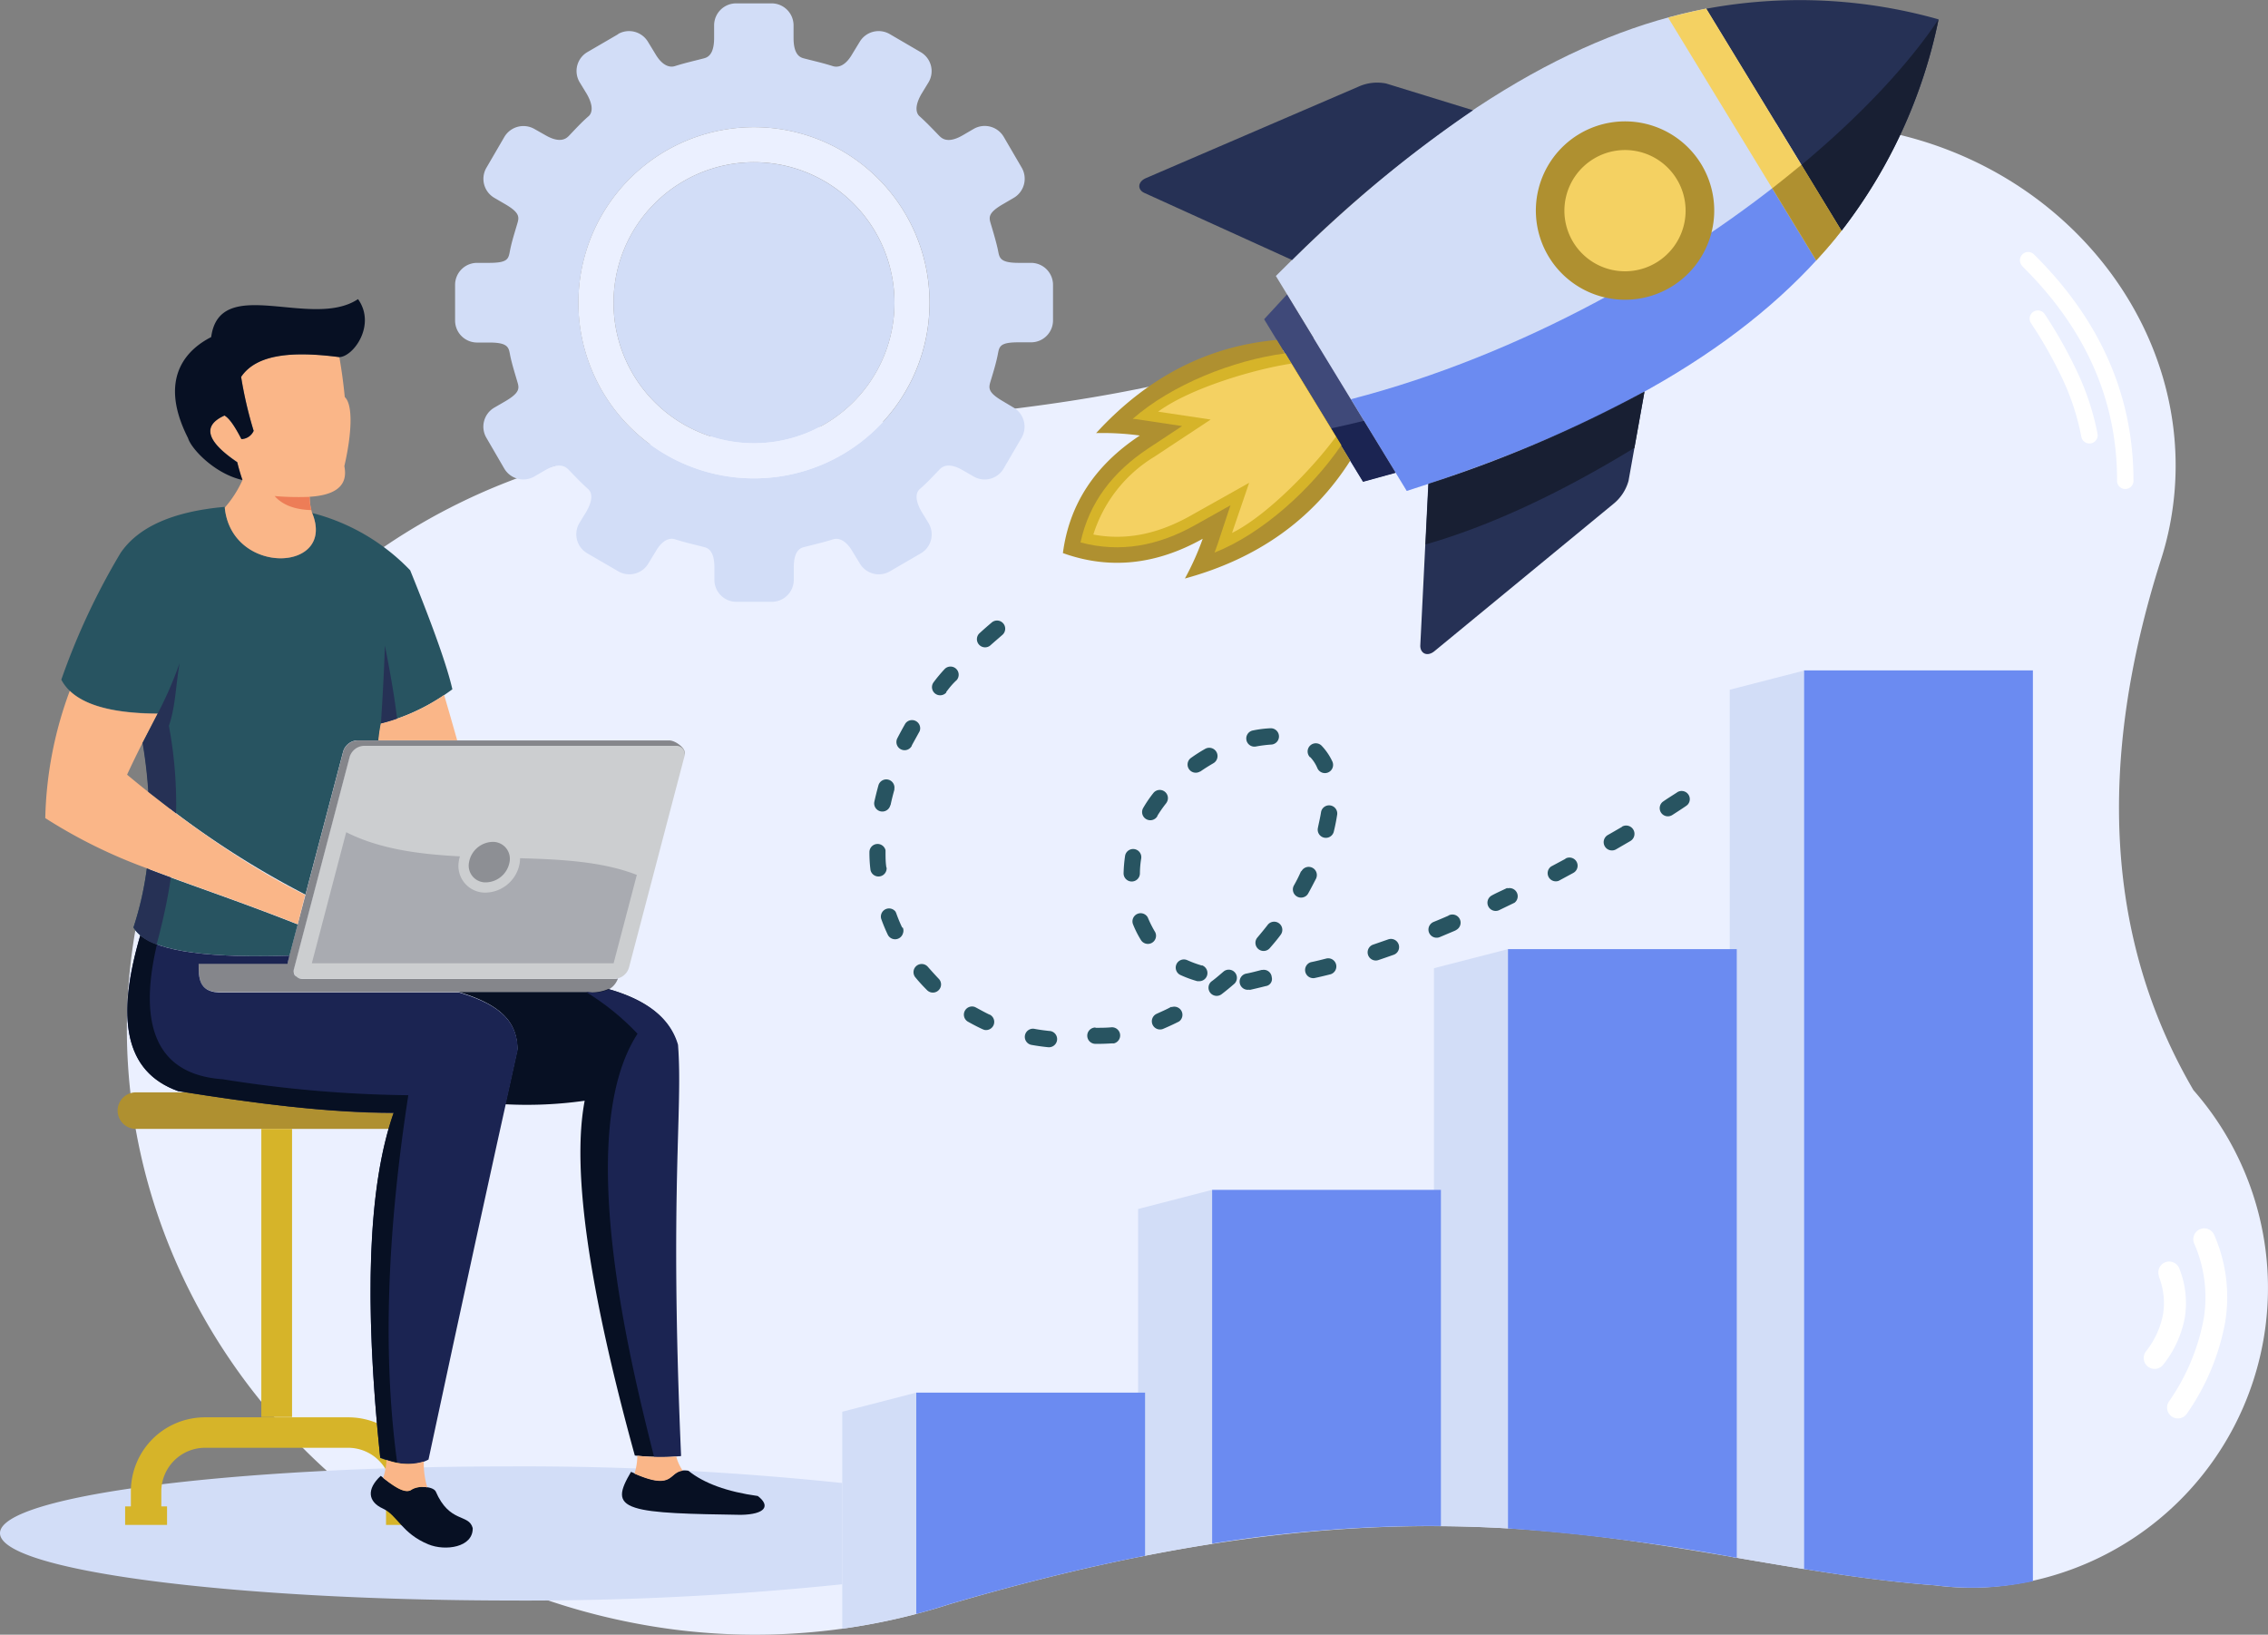 <svg xmlns="http://www.w3.org/2000/svg" viewBox="0 0 316.61 228.17"><rect x="0" y="0" width="316.61" height="228.17" fill="#808080" stroke="none"/><defs><style>.cls-1{fill:#ebf0ff;}.cls-1,.cls-10,.cls-11,.cls-12,.cls-13,.cls-14,.cls-15,.cls-17,.cls-18,.cls-19,.cls-2,.cls-20,.cls-3,.cls-4,.cls-5,.cls-6,.cls-7,.cls-8,.cls-9{fill-rule:evenodd;}.cls-2{fill:#d2ddf7;}.cls-3{fill:#6b8bf1;}.cls-4{fill:#fff;}.cls-5{fill:#285461;}.cls-6{fill:#071023;}.cls-7{fill:#ccced0;}.cls-8{fill:#85868b;}.cls-9{fill:#a9abb1;}.cls-10{fill:#8d8f94;}.cls-11{fill:#fab688;}.cls-12{fill:#1b2452;}.cls-13{fill:#ed7d57;}.cls-14{fill:#af9030;}.cls-15,.cls-16{fill:#d6b429;}.cls-17{fill:#263155;}.cls-18{fill:#3f4979;}.cls-19{fill:#f4d162;}.cls-20{fill:#181f33;}</style></defs><g id="Calque_2" data-name="Calque 2"><g id="Calque_1-2" data-name="Calque 1"><path class="cls-1" d="M306.2,152.16a41.85,41.85,0,0,1-30.26,69.45h0a40.26,40.26,0,0,1-5.78-.33c-37.47-2.84-65.65-18.53-137.55,2.62h0a88.75,88.75,0,0,1-44.64,2.54C41.06,217.15,10.31,173,19.26,127.9c6.35-32.06,31-56,61.58-63.85h0c22.62-6.2,59.85-3,95-14.08,30.46-9.58,52.57-38.12,84.62-32.07.84.12,1.69.27,2.54.44,27,5.35,44.85,30,39.89,55.06a42.22,42.22,0,0,1-1.21,4.68h0Q288,121,306.2,152.16Z"/><path class="cls-2" d="M117.58,197.05l10.33-2.67v30.89a86.2,86.2,0,0,1-10.33,2.06V197.05ZM251.8,219c-3.43-.55-6.86-1.14-10.33-1.73v-121l10.33-2.66V219Zm-41.29-5.66q-5-.3-10.33-.32V135.14l10.33-2.66v80.86Zm-41.3,2.15q-5,.78-10.33,1.85V168.75l10.33-2.67Z"/><path class="cls-3" d="M127.91,194.38h31.94v22.77c-8.36,1.64-17.4,3.85-27.28,6.75h0c-1.54.5-3.09.95-4.66,1.37V194.38Zm155.84,26.34a40.63,40.63,0,0,1-7.81.89h0a40.26,40.26,0,0,1-5.78-.33c-6.29-.47-12.31-1.31-18.32-2.28V93.57h31.95V220.72Zm-41.3-3.28a282.4,282.4,0,0,0-31.94-4.1V132.48h31.94v85ZM201.15,213a194.48,194.48,0,0,0-31.94,2.46V166.08h31.94Z"/><path class="cls-4" d="M282.32,37.14a1.15,1.15,0,0,1,0-1.63,1.14,1.14,0,0,1,1.62,0Q297.79,49.21,297.83,67a1.15,1.15,0,1,1-2.29,0q0-16.78-13.22-29.83Zm1.17,7.91a61.15,61.15,0,0,1,4.51,8A34.24,34.24,0,0,1,290.56,61a1.15,1.15,0,0,0,2.26-.42,36.35,36.35,0,0,0-2.73-8.43,63.48,63.48,0,0,0-4.68-8.35,1.15,1.15,0,0,0-1.92,1.26Z"/><path class="cls-4" d="M306.31,173.58a1.52,1.52,0,1,1,2.79-1.21,21.63,21.63,0,0,1,1.54,12.13,32.55,32.55,0,0,1-5.34,12.8,1.51,1.51,0,1,1-2.53-1.66,29.59,29.59,0,0,0,4.87-11.6,18.64,18.64,0,0,0-1.33-10.46Zm-4.95,4.56a10,10,0,0,1,.6,5.29,11.88,11.88,0,0,1-2.39,5.2,1.52,1.52,0,0,0,2.42,1.84,14.89,14.89,0,0,0,3-6.53,13,13,0,0,0-.76-6.88,1.51,1.51,0,0,0-2.83,1.08Z"/><path class="cls-5" d="M138.43,86.9a1.14,1.14,0,0,1,1.51,1.71c-.58.51-1.16,1-1.73,1.51a1.14,1.14,0,0,1-1.52-1.69q.85-.78,1.74-1.53Zm36,51.23a1.14,1.14,0,0,1-.48-2.23c.71-.13,1.48-.34,2.18-.52l.12,0a1.11,1.11,0,0,1,1.28,1,1,1,0,0,1-.84,1.26c-.75.19-1.5.37-2.26.54Zm-21.49,5.33c.73,0,1.48,0,2.21-.07a1.14,1.14,0,0,1,.37,2.24.93.93,0,0,1-.24,0c-.79.05-1.57.08-2.36.07a1.14,1.14,0,0,1,0-2.28Zm81.16-32.85a1.14,1.14,0,0,1,1.46,1.74l-.19.15c-.63.43-1.28.85-1.92,1.26a1.14,1.14,0,0,1-1.34-1.84c.63-.45,1.34-.88,2-1.31Zm-7.68,4.78a1.14,1.14,0,0,1,1.18,2l-2,1.16a1.14,1.14,0,0,1-1.15-2c.66-.37,1.32-.76,2-1.15Zm-7.9,4.46a1.14,1.14,0,0,1,1.24,1.91l-.16.1-2,1.08a1.14,1.14,0,0,1-1.06-2l2-1.07ZM210.43,124a1.14,1.14,0,0,1,1,2l-2.07,1a1.14,1.14,0,0,1-1.13-2c.68-.38,1.48-.72,2.19-1.07Zm-8.23,3.79a1.14,1.14,0,0,1,1.11,2,1.13,1.13,0,0,1-.21.12l-2.11.89a1.14,1.14,0,0,1-1.46-1.56,1.19,1.19,0,0,1,.58-.55c.7-.28,1.4-.58,2.09-.88Zm-8.41,3.33a1.14,1.14,0,0,1,1.51,1.24,1.13,1.13,0,0,1-.75.91c-.72.25-1.44.51-2.17.75a1.14,1.14,0,0,1-.75-2.15l2.16-.75Zm-8.6,2.66a1.14,1.14,0,0,1,.55,2.21c-.75.19-1.5.37-2.25.53a1.14,1.14,0,0,1-.49-2.22c.71-.14,1.48-.34,2.19-.52Zm-17.42.95a1.14,1.14,0,0,1-.45,2.22l-.19,0a15.83,15.83,0,0,1-2.3-.84,1.14,1.14,0,0,1,.81-2.13l.15.06a15.12,15.12,0,0,0,2,.73ZM161.2,130a1.19,1.19,0,0,1,.16.39,1.14,1.14,0,0,1-2.1.8,13.94,13.94,0,0,1-1.11-2.22,1.14,1.14,0,0,1,2.07-.93,16.29,16.29,0,0,0,1,2Zm-2.07-8.1a1.14,1.14,0,0,1-2.28,0,19.91,19.91,0,0,1,.21-2.44,1.14,1.14,0,0,1,2.25.37,13.55,13.55,0,0,0-.18,2.11Zm2.45-8a1.14,1.14,0,0,1-2-1.11A17.31,17.31,0,0,1,161,110.7a1.14,1.14,0,0,1,2,1,1.3,1.3,0,0,1-.2.41,18.11,18.11,0,0,0-1.24,1.77Zm5.95-6.22a1.14,1.14,0,0,1-1.3-1.87,22.05,22.05,0,0,1,2-1.28,1.14,1.14,0,0,1,1.16,2c-.65.38-1.26.76-1.87,1.19Zm7.83-3.49a1.14,1.14,0,1,1-.42-2.24,15.37,15.37,0,0,1,2.43-.3,1.14,1.14,0,0,1,.18,2.27,18.19,18.19,0,0,0-2.19.27Zm7.52,1.51a1.14,1.14,0,0,1,1.61-1.62A8.14,8.14,0,0,1,186,106.3a1.14,1.14,0,0,1-2.09.93,5.21,5.21,0,0,0-1-1.55Zm1.54,7.63a1.14,1.14,0,0,1,2.25.36c-.12.79-.27,1.56-.46,2.33a1.14,1.14,0,0,1-2.24-.43c.15-.76.33-1.48.45-2.26Zm-2.75,8.3a1.14,1.14,0,0,1,2.16.47,1.22,1.22,0,0,1-.11.54c-.37.7-.71,1.38-1.1,2.07a1.09,1.09,0,0,1-.58.5,1.14,1.14,0,0,1-1.41-1.62c.37-.65.7-1.3,1-2Zm-4.73,7.5a1.14,1.14,0,0,1,1.86,1.32c-.47.65-1,1.27-1.54,1.89a1.14,1.14,0,0,1-1.88-1.26,1.21,1.21,0,0,1,.15-.22c.48-.57.95-1.14,1.41-1.73Zm-6.1,6.45c-.58.49-1.15,1-1.75,1.43a1.14,1.14,0,0,0,1.42,1.78c.62-.47,1.26-1,1.84-1.51a1.14,1.14,0,0,0-1.51-1.7Zm-7.3,5a1.14,1.14,0,0,1,1.05,2c-.71.36-1.42.69-2.15,1a1.14,1.14,0,0,1-1-2.06c.7-.33,1.39-.61,2.08-1Zm-17,3.32a1.14,1.14,0,0,1,0,2.27.89.89,0,0,1-.23,0c-.79-.08-1.57-.19-2.35-.33a1.14,1.14,0,0,1,.42-2.24c.71.14,1.45.23,2.18.31Zm-8.39-2.29a1.14,1.14,0,0,1-.74,2.14l-.24-.09c-.72-.33-1.42-.7-2.11-1.09a1.14,1.14,0,0,1,1.07-2c.68.36,1.31.72,2,1.05Zm-7.11-5a1.12,1.12,0,0,1,.16,1.39,1.14,1.14,0,0,1-1.78.21c-.56-.56-1.11-1.15-1.61-1.76a1.14,1.14,0,0,1,1.71-1.51c.5.57,1,1.12,1.52,1.67Zm-5-7.12a1.11,1.11,0,0,1,0,.82,1.14,1.14,0,0,1-2.12.13,23.64,23.64,0,0,1-.91-2.2,1.14,1.14,0,0,1,2-1,2.14,2.14,0,0,1,.1.22c.24.67.52,1.36.83,2Zm-2.27-8.39a1.14,1.14,0,0,1-2.25.34,19,19,0,0,1-.15-2.5,1.14,1.14,0,0,1,2.25-.26l0,.24c0,.73,0,1.46.12,2.18Zm.52-8.72a1.12,1.12,0,0,1-.32.57,1.14,1.14,0,0,1-1.91-1.06c.17-.77.36-1.52.57-2.28a1.14,1.14,0,0,1,2.22.5l0,.13c-.2.71-.38,1.42-.53,2.14Zm3-8.29a1.13,1.13,0,0,1-1.32.58,1.14,1.14,0,0,1-.71-1.61c.36-.7.73-1.38,1.12-2.06a1.14,1.14,0,0,1,2,1.06c-.37.68-.74,1.34-1.1,2Zm4.82-7.44a1.14,1.14,0,0,1-1.83-1.35c.46-.63,1-1.28,1.55-1.87a1.14,1.14,0,0,1,1.72,1.5C133,95.42,132.53,96,132.08,96.61Z"/><path class="cls-2" d="M71.11,204.68A427.41,427.41,0,0,1,117.58,207v14.13a430,430,0,0,1-46.47,2.27C31.84,223.35,0,219.17,0,214S31.84,204.68,71.11,204.68Z"/><path class="cls-6" d="M103.42,211.44c-7-.11-12.32-.2-14.75-1-2.63-.83-2.09-2.43-.58-5,6.65,3.05,4.88-.63,8-.16q3.27,2.64,9.7,3.53C107.59,210.19,106.85,211.38,103.42,211.44Z"/><path class="cls-7" d="M94.37,104H50.81a2.17,2.17,0,0,0-2,1.56l-7.75,29.51a1.16,1.16,0,0,0,1.15,1.56H85.8a2.19,2.19,0,0,0,2-1.56l7.75-29.51A1.17,1.17,0,0,0,94.37,104Z"/><path class="cls-5" d="M47.91,104.87l-5.27,20a126.05,126.05,0,0,1-21.91-14.38,66.54,66.54,0,0,0-.8-6.84q1-1.91,2.11-4.07Q11,99.54,8.56,94.87A96.17,96.17,0,0,1,16.82,77.2q3.72-5.49,14.55-6.45c.84,9.68,15.69,9.18,12.2.85a28.92,28.92,0,0,1,13.69,8q4.83,11.9,5.89,16.61A29,29,0,0,1,53.22,101a21.81,21.81,0,0,0-.34,2.34h-3A2.17,2.17,0,0,0,47.91,104.87Z"/><path class="cls-8" d="M42.64,124.91l5.27-20a2.17,2.17,0,0,1,2-1.56H93.44c.85,0,2.38,1.11,2.13,2a1.14,1.14,0,0,0-1.2-1.25H50.81a2.17,2.17,0,0,0-2,1.56l-7.75,29.51a1.2,1.2,0,0,0,.31,1.26c-.72-.46-1.41-1.36-1.25-2Z"/><path class="cls-8" d="M42.24,136.65H85.8a1.49,1.49,0,0,0,.47-.07c-.86,2.25-3.22,1.92-4.14,1.91H30.49c-2.8-.12-2.73-2.08-2.76-4h12.4a2.54,2.54,0,0,0,1.27,1.83A1.19,1.19,0,0,0,42.24,136.65Z"/><path class="cls-9" d="M48.33,116.16c4.67,2.36,10.2,3.08,15.88,3.37a3.6,3.6,0,0,0-.15.63,3.73,3.73,0,0,0,3.75,4.43,4.93,4.93,0,0,0,4.73-4.08,4.37,4.37,0,0,0,.06-.72c5.89.16,11.59.48,16.3,2.33l-3.24,12.33H43.53Z"/><path class="cls-10" d="M68.75,117.51a3.43,3.43,0,0,0-3.27,2.83,2.34,2.34,0,0,0,2.38,2.82,3.43,3.43,0,0,0,3.27-2.82A2.36,2.36,0,0,0,68.75,117.51Z"/><path class="cls-5" d="M18.63,129.46a45.48,45.48,0,0,0,1.87-8.24c5.87,2.27,12.58,4.46,21.06,7.81l-1.15,4.36Q21.2,134,18.63,129.46Z"/><path class="cls-11" d="M41.56,129c-8.48-3.35-15.19-5.54-21.06-7.81a71.82,71.82,0,0,1-14.18-7A54.19,54.19,0,0,1,9.74,96.43Q13,99.57,22,99.62q-2.61,4.93-4.26,8.51c9,7.5,17.77,13.32,24.86,16.78Z"/><path class="cls-11" d="M62,97q1,3.42,1.82,6.33h-11a21.81,21.81,0,0,1,.34-2.34A27.47,27.47,0,0,0,62,97Z"/><path class="cls-6" d="M88.62,203.16q-9.72-35.25-7-49.52a57.24,57.24,0,0,1-11.1.49c.57-2.54,1.14-5.09,1.71-7.67-.06-3.5-1.85-6.1-8.2-8h18a5.5,5.5,0,0,0,2.89-.41c5.82,1.66,8.66,4.4,9.63,7.75.71,9.22-1.21,19.72.42,57.4A30.39,30.39,0,0,1,88.62,203.16Z"/><path class="cls-12" d="M81.85,138.49h.28a5.5,5.5,0,0,0,2.89-.41c5.82,1.66,8.66,4.4,9.63,7.75.71,9.22-1.21,19.72.43,57.4a29.21,29.21,0,0,1-3.77.12C88,190.26,80,158.13,89,144.29A35,35,0,0,0,81.85,138.49Z"/><path class="cls-11" d="M31.38,70.85A15.33,15.33,0,0,0,33.85,67a25.61,25.61,0,0,1-.73-2.51Q26.63,60.12,31.34,58c.64.36,1.42,1.45,2.36,3.28a1.94,1.94,0,0,0,1.71-1.15,56,56,0,0,1-1.75-7.53c2.13-3.17,7.12-3.62,13.71-2.76q.47,2.63.76,5.58c1.16,1.07,1,5.06-.06,9.65q.8,3.92-4.84,4.27a8.23,8.23,0,0,0,.34,2.25h0v0C47,79.9,32.32,80.41,31.38,70.85Z"/><path class="cls-6" d="M47.37,49.85c-6.59-.86-11.58-.41-13.71,2.76a56,56,0,0,0,1.75,7.53,1.94,1.94,0,0,1-1.71,1.15C32.76,59.46,32,58.37,31.34,58q-4.71,2.12,1.78,6.52A25.61,25.61,0,0,0,33.85,67c-3.89-.87-7.15-4.35-7.6-5.85-4.54-8.94.52-12.72,3.23-14.1,1.19-8.86,14.05-1,20.5-5.3C52.54,45.33,49.37,49.77,47.37,49.85Z"/><path class="cls-13" d="M38.34,69.24a39.5,39.5,0,0,0,4.89.11,6.34,6.34,0,0,0,.24,1.85Q40,71.11,38.34,69.24Z"/><path class="cls-14" d="M58.27,152.47H19A2.55,2.55,0,0,0,16.42,155h0A2.56,2.56,0,0,0,19,157.57h39.3A2.56,2.56,0,0,0,60.83,155h0A2.56,2.56,0,0,0,58.27,152.47Z"/><path class="cls-15" d="M21.32,200.83a10.35,10.35,0,0,1,7.32-3h20A10.38,10.38,0,0,1,59,208.16v2.1h.8v2.59H53.89v-2.59h.79v-2.1a6.09,6.09,0,0,0-6.08-6.08h-20a6.11,6.11,0,0,0-6.08,6.08v2.1h.8v2.59H17.47v-2.59h.8v-2.1A10.36,10.36,0,0,1,21.32,200.83Z"/><rect class="cls-16" x="36.48" y="157.57" width="4.29" height="40.22"/><path class="cls-12" d="M24.88,152.3c-7.6-2.72-8.64-10.29-5.3-21.73q4.13,3.36,20.83,2.82l-.26,1c0,.05,0,.09,0,.14H27.73c0,1.89,0,3.85,2.76,4H64.08c6.35,1.87,8.14,4.47,8.2,8-4,18-7.59,34.43-12.46,57.19-1.65.92-3.89.85-6.74-.21q-3.44-33.1,1.88-48.15C45.56,155.32,35.53,154,24.88,152.3Z"/><path class="cls-6" d="M24.88,152.3c-7.6-2.72-8.64-10.29-5.3-21.73a8.17,8.17,0,0,0,2.33,1.25c-2.77,11.76.24,18.2,9.17,18.82A174.65,174.65,0,0,0,57,152.87q-4.55,29.38-1.56,51.25a14.1,14.1,0,0,1-2.36-.68q-3.44-33.1,1.88-48.15C45.56,155.32,35.53,154,24.88,152.3Z"/><path class="cls-11" d="M94.4,203.29a6.25,6.25,0,0,0,.92,2c-2,.19-1.25,2.81-6.75.4a8.44,8.44,0,0,0,.4-2.5A30.11,30.11,0,0,0,94.4,203.29Z"/><path class="cls-6" d="M59.8,215.56c-3.74-1.54-4.3-4.06-6.36-5s-2.31-2.69-.29-4.56c1.5,1.19,3.36,2.66,4.34,1.89.66-.52,2.88-.49,3.33.27,1.94,4.51,4.63,3.08,5.17,5.13C66.05,216,62.15,216.53,59.8,215.56Z"/><path class="cls-11" d="M59.16,204a11.56,11.56,0,0,0,.49,3.61,3.22,3.22,0,0,0-2.16.3c-.91.72-2.57-.49-4-1.62a10,10,0,0,0,.47-2.51A8.05,8.05,0,0,0,59.16,204Z"/><path class="cls-17" d="M22,99.62a52.44,52.44,0,0,0,3.07-7.06c-.58,3.44-.55,5.92-1.49,8.76a59.22,59.22,0,0,1,1,12.21c-1.28-1-2.58-2-3.88-3a66.54,66.54,0,0,0-.8-6.84q1-1.91,2.11-4.07Zm33.43.69a20.3,20.3,0,0,1-2.25.66q.42-6.59.55-10.87,1.26,6.34,1.7,10.21ZM18.63,129.46a45.48,45.48,0,0,0,1.87-8.24q1.63.63,3.36,1.26a80.81,80.81,0,0,1-2,9.34A5.93,5.93,0,0,1,18.63,129.46Z"/><path class="cls-2" d="M86.33,4.75,82,7.27a3.06,3.06,0,0,0-1.1,4.18l1,1.64c1.12,1.94.63,2.81.28,3.12-1,.86-1.85,1.8-2.74,2.73-.27.27-1.1,1.21-3.3-.07L74.6,18a3.09,3.09,0,0,0-4.19,1.11L67.9,23.42A3.07,3.07,0,0,0,69,27.61l1.49.87c2.06,1.19,2,1.81,1.74,2.68-.35,1.2-.74,2.4-1,3.64s-.13,1.89-2.93,1.89H66.59a3.07,3.07,0,0,0-3.06,3.06v5a3.07,3.07,0,0,0,3.06,3.06h1.72c2.8,0,2.7.79,2.93,1.9s.65,2.44,1,3.64c.26.87.32,1.48-1.74,2.68L69,56.9a3.07,3.07,0,0,0-1.11,4.19l2.51,4.32a3.08,3.08,0,0,0,4.19,1.1l1.5-.87c2.2-1.28,3-.34,3.3-.07.89.93,1.78,1.86,2.74,2.72.35.32.84,1.19-.28,3.13l-1,1.64A3.07,3.07,0,0,0,82,77.24l4.32,2.51a3.08,3.08,0,0,0,4.19-1.1l1-1.64c1.14-2,2.27-1.88,2.74-1.73,1.38.44,2.65.72,4.07,1.09.52.13,1.41.51,1.41,2.85V81A3.07,3.07,0,0,0,102.75,84h5A3.07,3.07,0,0,0,110.81,81V79.22c0-2.34.89-2.72,1.41-2.85,1.42-.37,2.69-.65,4.07-1.09.48-.15,1.6-.23,2.74,1.73l1,1.64a3.08,3.08,0,0,0,4.19,1.1l4.32-2.51a3.06,3.06,0,0,0,1.11-4.18l-1-1.64c-1.12-1.94-.63-2.81-.28-3.13,1-.86,1.85-1.79,2.75-2.72.26-.27,1.09-1.21,3.29.07l1.51.87a3.06,3.06,0,0,0,4.18-1.1l2.52-4.32a3.09,3.09,0,0,0-1.11-4.19L140,56c-2.06-1.2-2-1.81-1.75-2.68.36-1.2.74-2.4,1-3.64s.13-1.9,2.93-1.9h1.72A3.06,3.06,0,0,0,147,44.75v-5a3.07,3.07,0,0,0-3.06-3.06h-1.72c-2.8,0-2.69-.79-2.93-1.89s-.64-2.44-1-3.64c-.26-.87-.31-1.49,1.75-2.68l1.49-.87a3.09,3.09,0,0,0,1.11-4.19l-2.52-4.32A3.08,3.08,0,0,0,135.91,18l-1.51.88c-2.2,1.28-3,.34-3.29.07-.9-.93-1.79-1.87-2.75-2.73-.35-.31-.84-1.18.28-3.12l1-1.64a3.06,3.06,0,0,0-1.11-4.18l-4.32-2.52A3.08,3.08,0,0,0,120,5.86L119,7.5c-1.14,2-2.26,1.88-2.74,1.73-1.38-.44-2.65-.72-4.07-1.09-.52-.14-1.41-.51-1.41-2.85V3.53A3.07,3.07,0,0,0,107.75.47h-5a3.07,3.07,0,0,0-3.06,3.06V5.29c0,2.34-.89,2.71-1.41,2.85-1.42.37-2.69.65-4.07,1.09-.47.15-1.6.23-2.74-1.73l-1-1.64a3.08,3.08,0,0,0-4.19-1.11Zm18.92,17.9a19.61,19.61,0,1,1-19.6,19.6,19.6,19.6,0,0,1,19.6-19.6Zm0-4.9a24.51,24.51,0,1,1-24.5,24.5A24.5,24.5,0,0,1,105.25,17.75Z"/><path class="cls-1" d="M105.25,17.75a24.51,24.51,0,1,0,24.51,24.5,24.5,24.5,0,0,0-24.51-24.5Zm-19.6,24.5a19.61,19.61,0,1,1,19.6,19.61A19.59,19.59,0,0,1,85.65,42.25Z"/><path class="cls-2" d="M196.38,68.52c30.6-9.76,49.37-21.9,60.69-36.32l-18.88-31c-18,3.46-37.4,14.58-60.08,37.32Z"/><path class="cls-3" d="M196.38,68.52c30.6-9.76,49.37-21.9,60.69-36.32L251.48,23c-16.35,13.62-39.1,26.57-62.89,32.72Z"/><path class="cls-17" d="M257.08,32.2A71.46,71.46,0,0,0,270.62,2.7a71.31,71.31,0,0,0-32.43-1.48Z"/><polygon class="cls-18" points="179.66 41.1 194.82 65.96 190.28 67.21 176.47 44.56 179.66 41.1"/><path class="cls-14" d="M237.48,22.9a12.45,12.45,0,1,1-17.11-4.14A12.46,12.46,0,0,1,237.48,22.9Z"/><path class="cls-19" d="M234.07,25a8.46,8.46,0,1,1-11.62-2.82A8.45,8.45,0,0,1,234.07,25Z"/><path class="cls-19" d="M232.87,2.46l20.67,33.9c1.25-1.37,2.43-2.75,3.53-4.16l-18.88-31Q235.55,1.73,232.87,2.46Z"/><path class="cls-20" d="M257.08,32.2A71.46,71.46,0,0,0,270.62,2.7c-4.29,6.42-10.9,13.45-19.14,20.32Z"/><path class="cls-14" d="M257.07,32.2,251.48,23q-2,1.65-4.07,3.28l6.13,10.06C254.79,35,256,33.61,257.07,32.2Z"/><path class="cls-12" d="M194.82,66l-4.43-7.26c-1.55.38-3.1.74-4.65,1.07l4.54,7.44Z"/><path class="cls-14" d="M165.41,80.75q15.28-4.17,23.09-16.46l-5.13-8.42-5.14-8.42q-14.49,1.3-25.21,13a38.62,38.62,0,0,1,6.1.34Q149.71,67,148.38,77.2q9.7,3.49,19.52-2A38.39,38.39,0,0,1,165.41,80.75Z"/><path class="cls-15" d="M158.12,58.47c.44,0,.88.1,1.32.16l5.58.84-4.71,3.11c-4.92,3.26-8.26,7.51-9.47,13.13,5.55,1.49,10.85.47,16-2.42l4.93-2.76L170,75.88c-.14.42-.29.83-.45,1.25,6.68-2.64,13.53-8.89,17.7-15l-7.81-12.81C172.08,50.28,163.52,53.73,158.12,58.47Z"/><path class="cls-19" d="M152.63,74.61c4.74.9,9.21-.19,13.5-2.59l8.25-4.63-2.39,7c4.85-2.41,11.25-9,14.5-13.43l-6.23-10.21c-5.45.84-14.23,3.5-18.59,6.71l7.34,1.1-7.89,5.21A19.55,19.55,0,0,0,152.63,74.61Z"/><path class="cls-17" d="M229.57,54.65l-2.23,12.47a6.31,6.31,0,0,1-2.17,3.26l-24.9,20.49c-1,.84-2,.36-2-.74l1.12-22.61a177.59,177.59,0,0,0,30.14-12.87ZM205.63,15.39l-12.11-3.73a6.33,6.33,0,0,0-3.89.44L160,24.85c-1.22.52-1.24,1.63-.24,2.08l20.61,9.36A177.5,177.5,0,0,1,205.63,15.39Z"/><path class="cls-20" d="M199,76q13.37-3.84,29.16-13.48l1.4-7.81a178.43,178.43,0,0,1-30.14,12.86Z"/></g></g></svg>